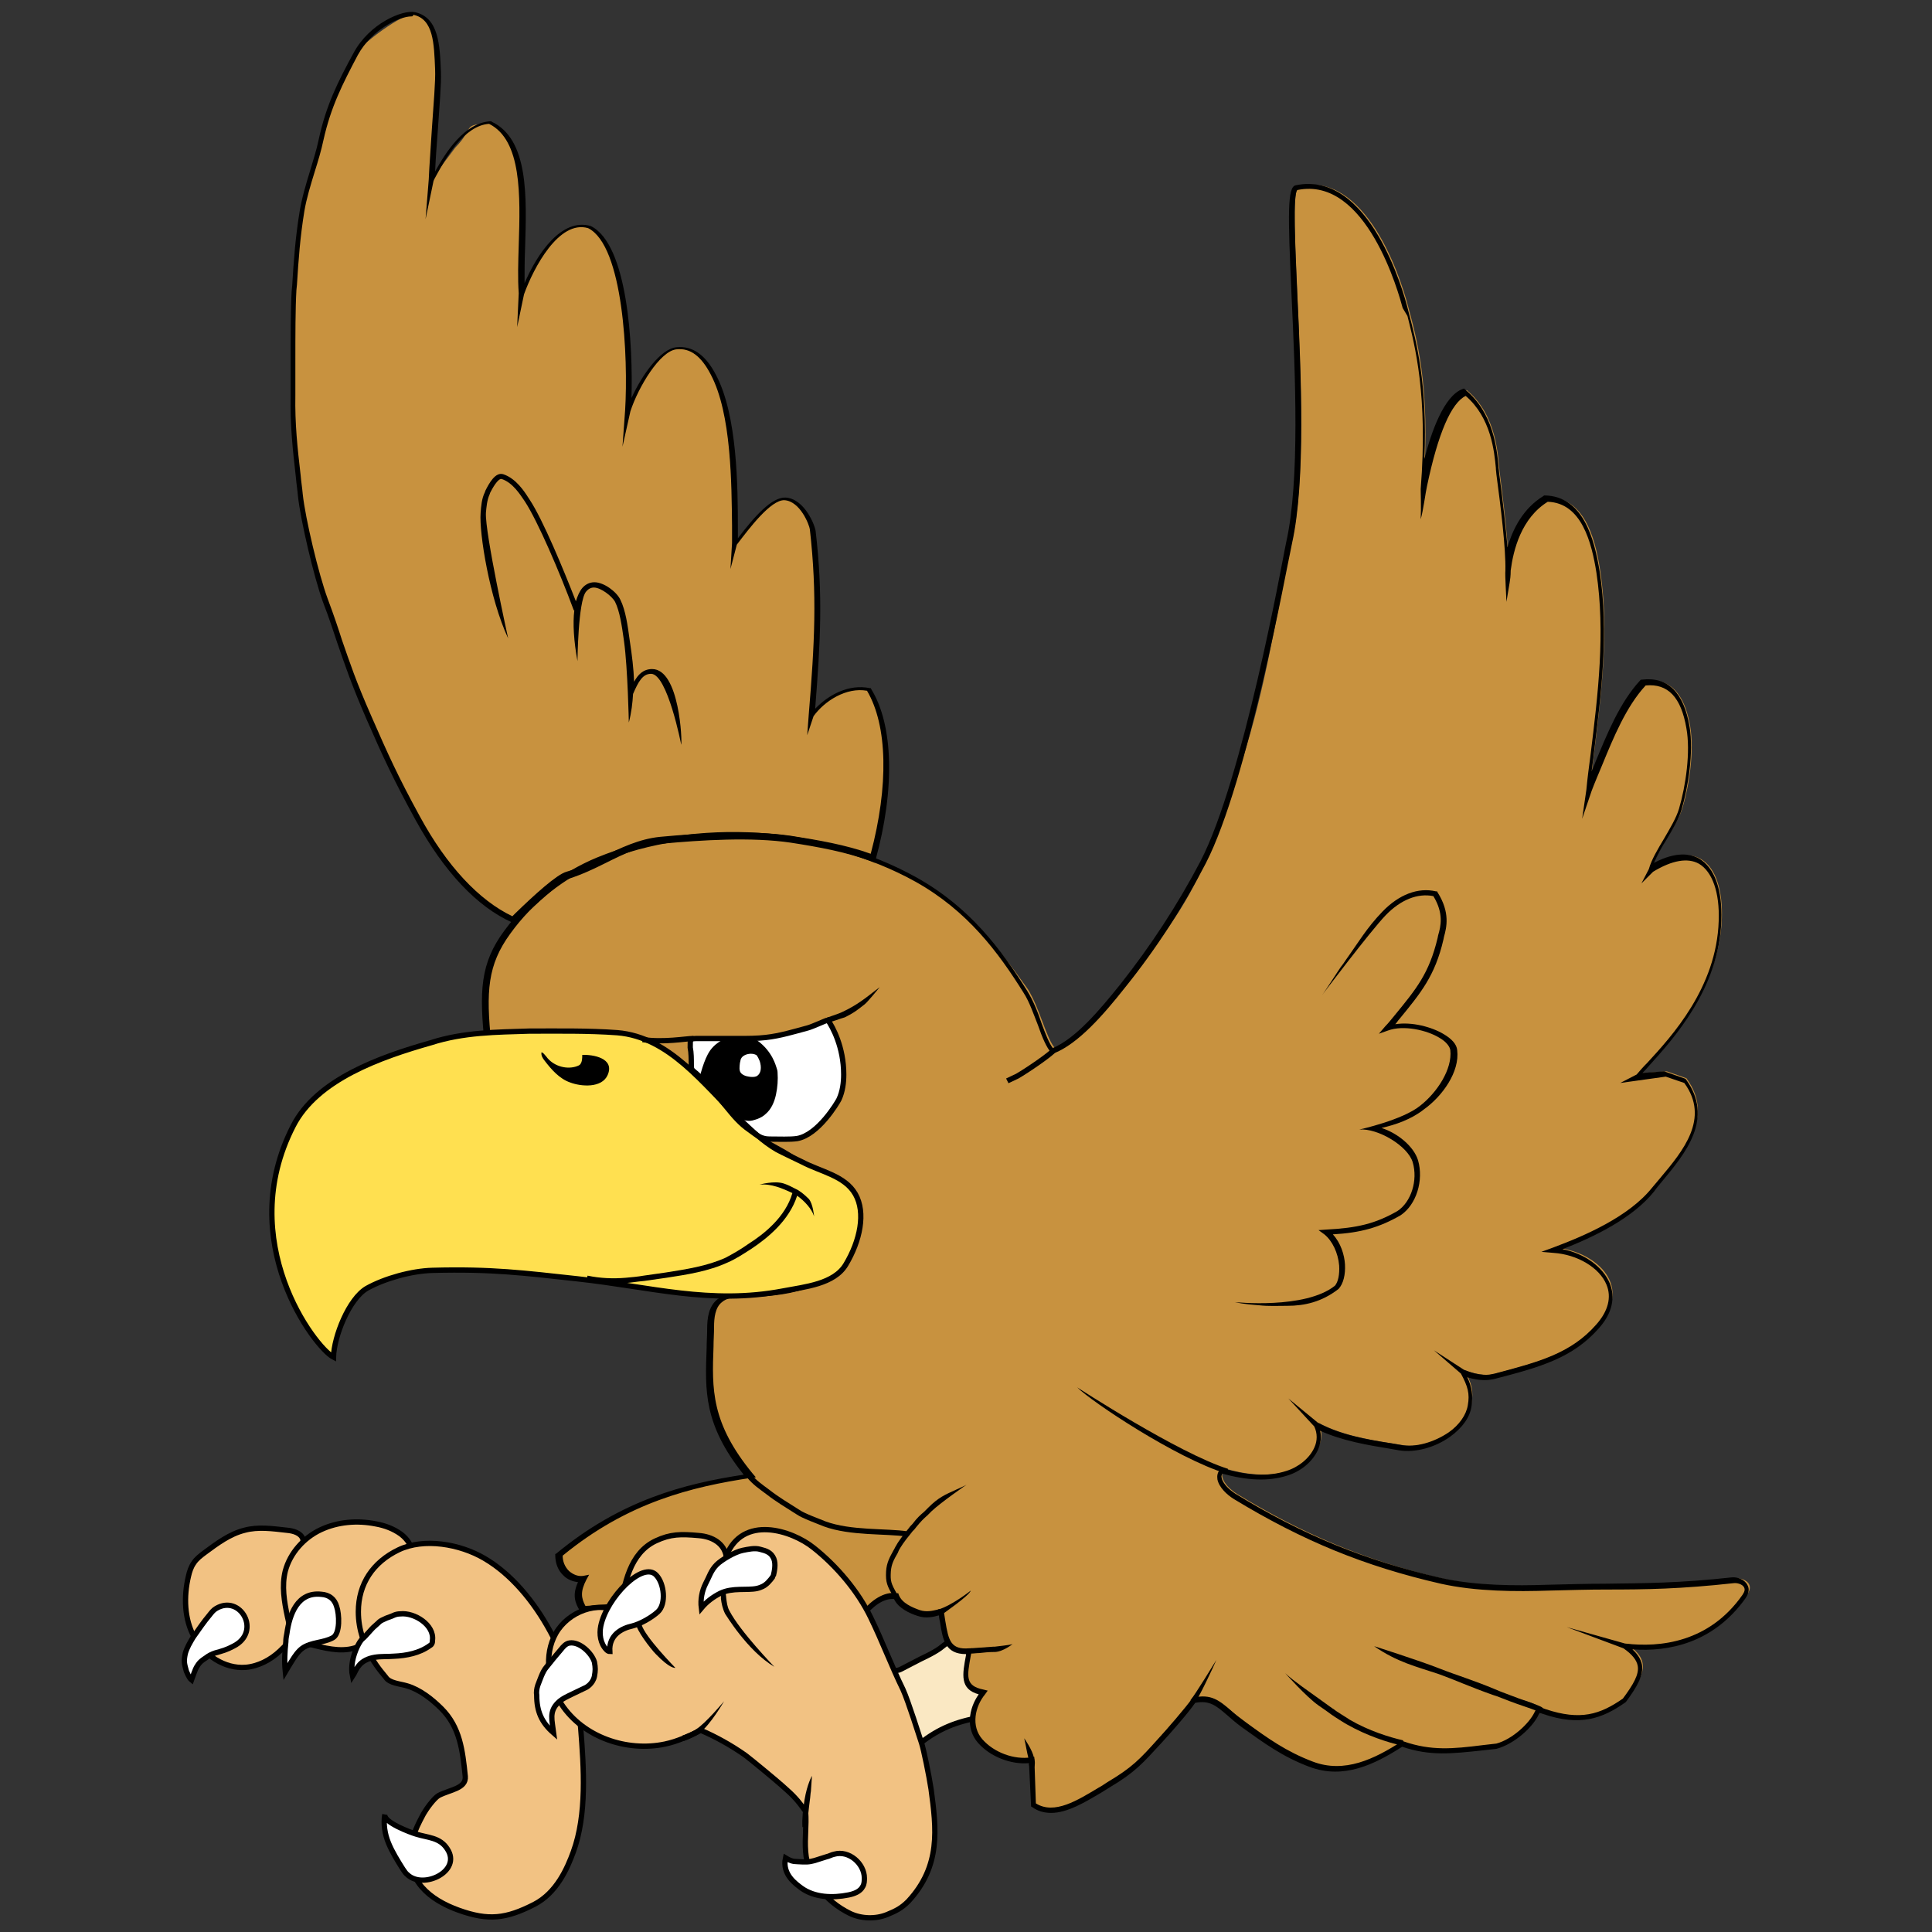 <?xml version="1.0" encoding="utf-8"?>
<!-- Generator: Adobe Illustrator 27.7.0, SVG Export Plug-In . SVG Version: 6.00 Build 0)  -->
<svg version="1.1" id="Layer_1" xmlns="http://www.w3.org/2000/svg" xmlns:xlink="http://www.w3.org/1999/xlink" x="0px" y="0px"
	 viewBox="0 0 365 365" style="enable-background:new 0 0 365 365;" xml:space="preserve">
<rect x="0" y="0" width="365" height="365" fill="#333333" stroke="none"/>
<style type="text/css">
	.st0{fill:#FAE8C3;stroke:#000000;stroke-miterlimit:10;}
	.st1{fill:#C8923F;}
	.st2{fill:#F2C283;stroke:#000000;stroke-miterlimit:10;}
	.st3{fill:#FFE050;}
	.st4{fill:#FFFFFF;stroke:#000000;stroke-miterlimit:10;}
	.st5{fill:none;stroke:#000000;stroke-miterlimit:10;}
</style>
<path class="st0" d="M170.3,315.3c1.6-0.8,3.2-1.7,4.9-2.5c0.8-0.4,1.7-0.9,2.4-1.4c0.5-0.4,1-0.8,1.5-1.1c1.8-0.9,4.2,0.2,4.7,2.1
	c0.3,1,0.1,2,0.6,2.9c0.2,0.4,0.6,0.7,0.8,1.1s0.3,1,0.3,1.5c0.1,1.5,0.3,3,0.3,4.5c0,0.2,0,0.4-0.1,0.6c-0.1,0.1-0.4,1.5-0.6,1.5
	c-4.3,0.7-7.8,2.1-11.2,4.8c-1.1-3.2-3.1-7.2-5-9.9c-0.7-1.1-1.8-2.3-1.9-3.7C168.3,315.3,169,316,170.3,315.3z"/>
<path class="st1" d="M173.1,166c-17.5-9.8-41.4-11.4-60-3.7c-6.8,2.8-13,7.7-17.3,13.6c-4.3,5.9-4.8,10.9-3.6,21.4l30.9-0.3
	c3.8,6.2,9.2,11.5,15.4,15.3c6.8,4.1,14.7,6.6,19.2,13.9c1.8,3,2.5,6.6,1.3,9.9c-2.6,7.6-11.7,8.3-19.1,8.5c-1.4,0-2.8,0.1-3.9,1
	c-1.5,1.2-1.7,3.3-1.7,5.1c-0.2,9.9-1.8,16.8,7.4,28c-13.4,2-24.6,5.5-36,14.9c-0.2,2.9,2.3,4.9,4.6,4.5c-1.4,2.6-1.1,4,0,5.7
	c17.2-0.7,30.3-7.7,46.4-8l0.2,5.2l6.3,3.9c1.5-1.9,3.9-3.9,6.3-3.5c0.6,1.7,2.6,2.6,4.3,3.2s3,0.3,4.2,0c0.9,4.6,0.7,7.5,5.4,7.2
	c-0.8,4.3-1.6,6.9,2.6,7.8c-2.2,2.7-2.8,6.6-0.5,9.2s6.2,4.1,9.7,3.6l0.4,8.5c4.3,3,9.8-1.2,14.3-3.9c4.8-2.9,6.2-4.4,9.8-8.4
	c1.3-1.5,5.3-5.9,6.4-7.6c4.2-0.9,5.2,1.5,9.4,4.6c4.3,3.1,7.8,5.6,12.7,7.5c5.8,2.2,11.1,0.1,17.3-3.9c6.1,2.2,10.7,1.2,17.7,0.5
	c3.1-0.8,6.5-3.8,7.6-6.2c0.4-0.9-4.3-1.7-3.4-2.2c0.8-0.4,4.1,1.5,4.9,1.8c6.8,2.3,10.8,0.9,15.1-2.2c3.4-4.7,4.5-7.2,0-10.3
	c7.7,0.9,16.6-0.8,22.7-9.4c1.5-2.1-0.8-3.1-2.1-3c-14.4,1.6-21.8,1-34.9,1.4c-6.6,0.2-13.9,0.1-20.3-1.3c-15.1-3.5-26.8-8.6-39-16
	c-1.8-1.1-3.8-3.2-2.5-4.9c4,1.2,8.3,1.7,12.3,0.5s7.4-5.3,5.5-9.1c4.8,2.6,10.8,3.4,15.8,4.2c5,0.9,12.3-2.9,13.1-7.9
	c0.4-2.3,0.1-3.8-1.4-6.3c3,1.2,4.9,1,5.6,0.8c8.7-2.3,15-3.9,20-9.6c6.5-7.4-1.2-13.8-8.5-14.3c6.5-2.4,14.6-6.1,18.9-11.5
	s11.9-12.5,6-20.5l-3.7-1.3l-5.2,0.4c3.7-4.4,15.1-14.5,15.6-29.3c0.3-9.5-4.1-15.4-13.1-9.7c1-3.5,4.7-7.8,5.7-11.3
	c1.3-4.4,2.2-10.8,1.4-15.4c-0.8-4.5-2.8-9.2-8.5-8.5c-5,5.4-7.6,13.8-10.4,20.2c1.4-13,4-27.4,1.9-41.1c-1-6.6-3.2-13.7-9.9-13.8
	c-5.9,3.6-7.4,11.1-7.6,15.6c0.6-2.7-0.3-11-1.5-20.5c-0.3-2.6-0.4-10.5-6.2-15.3c-5.7,2-8.4,20.9-8.2,18.2
	c1.5-19.2-1.5-28.8-2.9-34.1c-1.7-6.5-8.2-25.2-20.5-22.7c-3.1,0.6,3.1,46.6-1.4,67.1c-0.6,2.5-1.4,6.9-1.9,9.4
	c-3.7,18.7-5.4,28.6-14.4,50.9c-3.5,8.6-9.3,16.1-15.1,23.3c-4.4,5.6-9,10.7-13.3,12.3c-1.7-1.7-2.9-7.5-5.2-11.2
	C188.2,178.4,182.4,171.2,173.1,166z"/>
<path class="st1" d="M97,173.8c-7.9-3.5-13.9-11.6-18-19.2c-3.9-7.2-5.9-11.3-9.2-18.9c-4.5-10.4-4.9-13-8.3-22.3
	c-1.6-4.5-4.2-15-4.7-19.8c-0.7-6.7-1.5-12.2-1.4-18.9c0.1-5.2-0.1-14.6,0.2-19.8c0.3-5.3,0.6-9.7,1.4-14.9
	c0.7-4.3,2.6-9.2,3.6-13.5c1.4-6.5,3.9-10.9,6.6-16.3c0.9-1.8,9.1-7.9,11.1-7.5c4.1,0.9,4.3,5.7,4.5,10.8c0.1,4.1-0.5,4.4-0.4,8.5
	c0.2,5.4-0.7,6.6-0.9,12.4c1.8-3.2,2.7-4,4.5-6.5c3.9-4,1-4.3,6.6-4.6c8.9,4.2,5.4,21.5,6,32.5c2.1-6,7.1-14.5,12.8-12.8
	c7,3.4,7.9,24.7,7.2,34.9c1.6-4.7,5.8-11.6,9.1-12s5.2,2.2,7,5s2.3,6.6,2.7,9.9c0.8,7.4,1.2,14.8,1.4,22.1c3.2-4.2,6.8-8.8,9.4-8.6
	c3.2,0.2,5.1,4.9,5.2,5.9c1.5,12.8,0.8,22.1-0.2,35c2.5-3.3,6.8-5.8,10.8-4.9c4.4,7.1,4.1,19.5,0.7,31.9c-4.7-1.8-10.1-2.8-15.5-3.6
	c-7.5-1.1-17-0.5-24.5,0.2c-6.5,0.6-11.4,4.6-17.6,6.5C105.2,165.9,99.4,171.5,97,173.8z"/>
<g>
	<path d="M97.1,174.4l-0.3-0.1c-6.7-3-12.9-9.6-18.3-19.4c-4.1-7.5-6.1-11.8-9.2-18.9c-3-6.9-4.1-10.3-5.6-14.6
		c-0.7-2.1-1.5-4.6-2.7-7.7c-1.7-4.7-4.2-15.3-4.7-19.9c-0.1-1.2-0.3-2.4-0.4-3.6c-0.6-5.3-1.1-9.8-1-15.4c0-1.7,0-4,0-6.4
		c0-4.7,0-10,0.2-13.4l0.1-1c0.3-4.9,0.6-9.1,1.4-14c0.4-2.5,1.2-5.2,2-7.8c0.6-2,1.2-3.9,1.6-5.8c1.4-6.5,3.6-10.9,6.6-16.4
		c3-5.6,9.3-8.2,11.6-7.7c4.5,1,4.7,6.2,4.9,11.3c0.1,2.3-0.3,6.6-0.6,11.2c-0.2,2.6-0.4,5.3-0.5,7.6c2-3.6,5.5-9.2,10.5-9.5h0.1
		l0.1,0.1c7,3.3,6.6,14.2,6.3,23.9c-0.1,2.3-0.1,4.5-0.1,6.6c2.4-5.6,7-12.4,12.5-10.8c7,3.4,8,22.5,7.7,32.5c2-4.4,5.5-9.3,8.5-9.6
		c3-0.3,5.5,1.4,7.5,5.3c4,7.6,4.1,21,4.1,29c0,0.6,0,1.3,0,1.8c3.1-4.1,6.4-7.8,9-7.7c3.6,0.2,5.6,5.3,5.7,6.4
		c1.4,12,0.9,20.9-0.1,33.5c2.6-2.7,6.4-4.7,10.3-3.9h0.2l0.1,0.2c4.2,6.8,4.5,18.9,0.8,32.3l-0.1,0.5l-0.5-0.2
		c-4.7-1.8-10.2-2.8-15.4-3.6c-7.4-1.1-16.9-0.5-24.4,0.2c-3.8,0.3-7.1,1.9-10.5,3.6c-2.2,1.1-4.5,2.2-7,3c-1.7,0.5-6.8,5.4-9.3,7.7
		L97.1,174.4z M77.7,3.1c-2.2,0-7.4,2.4-10.1,7.3c-2.9,5.5-5.1,9.8-6.5,16.1c-0.4,1.9-1,3.9-1.6,5.8c-0.8,2.6-1.6,5.2-2,7.6
		c-0.8,4.9-1.1,9.1-1.4,13.9l-0.1,1c-0.2,3.4-0.2,8.7-0.2,13.4c0,2.4,0,4.6,0,6.4c-0.1,5.5,0.4,10,1,15.2c0.1,1.2,0.3,2.4,0.4,3.6
		c0.5,4.6,3,15.1,4.7,19.7c1.2,3.2,2,5.6,2.7,7.8c1.5,4.3,2.6,7.7,5.6,14.5c3.1,7.1,5,11.3,9.1,18.8c5.1,9.4,11.2,15.9,17.5,18.9
		l0.5-0.5c3.7-3.6,7.9-7.4,9.7-7.9c2.4-0.7,4.7-1.8,6.9-2.9c3.4-1.6,6.8-3.3,10.8-3.7c7.5-0.7,17.2-1.3,24.7-0.2
		c5.1,0.8,10.4,1.7,15.1,3.4c3.4-12.8,3.2-24.2-0.7-30.8c-3.9-0.7-8,1.9-10.1,4.8l-1.2,3.6l0.3-4c1.1-13.4,1.6-22.5,0.2-34.9
		c-0.1-0.8-1.8-5.3-4.8-5.5c-2.6-0.1-6.7,5.4-9,8.4l-1.2,4.6l0.3-4.9c0-1,0-2.1,0-3.3c-0.1-7.9-0.1-21.1-4-28.5
		c-1.8-3.5-3.9-5.1-6.5-4.8c-3.1,0.3-7.2,7.1-8.7,11.7l-1.5,6.7l0.5-6.9c0.6-9.8-0.3-31.1-7-34.4c-5.5-1.6-10.3,7.5-12.1,12.5
		l-1.3,6.2l0.3-6.4c-0.2-2.8-0.1-5.8,0-9.1c0.3-9.3,0.6-19.8-5.6-22.9c-4.7,0.3-8.2,6.5-10,9.8c-0.2,0.4-0.4,0.7-0.5,1l-1.5,7.2
		l0.6-7.5c0.1-2.6,0.4-6.2,0.6-9.7c0.3-4.4,0.7-8.9,0.6-11.1C82,8.2,81.9,3.6,78.1,2.8C78,3.1,77.9,3.1,77.7,3.1z"/>
</g>
<path class="st2" d="M57.2,290.7c-0.4-1.1-1.8-1.5-3-1.6c-2.7-0.3-5.4-0.7-8,0c-2.8,0.7-5.2,2.5-7.5,4.2c-0.8,0.6-1.6,1.2-2.1,2
	c-0.5,0.7-0.8,1.6-1,2.5c-0.9,3.8-0.8,8.1,1.1,11.5s5.7,6,9.7,5.7c2.4-0.2,4.7-1.4,6.5-3.1c2.2-2,3.8-4.6,5.2-7.3
	c0.9-1.8,1.7-3.7,2-5.8c0.2-1.8-0.1-3.5-1.2-4.9c-0.3-0.4-0.9-0.3-1.2-0.9C57.1,292.3,57.4,291.4,57.2,290.7z"/>
<path class="st2" d="M75.7,289.8c-1.4-1-3-1.6-4.7-1.9c-3.5-0.7-7.2-0.4-10.4,1.1s-5.8,4.4-6.7,7.8c-0.7,2.8-0.2,5.8,0.4,8.6
	c0.3,1.4,0.6,2.8,1.6,3.8c0.9,1,2.3,1.4,3.6,1.7c2.8,0.7,5.8,1.3,8.4,0.1c2.6-1.2,4.1-4,5.4-6.6C75.5,300.1,81,293.8,75.7,289.8z"/>
<path class="st2" d="M91.5,294.4c-4.6-2.7-11.4-3.9-16.2-1.6c-4.8,2.3-7.6,6.4-7.6,11.7c0,7,4.8,11.8,5.2,12.4
	c0.7,1.1,2.7,1.2,4,1.6c2.4,0.7,4.7,2.5,6.5,4.3c3.5,3.5,4,7.9,4.5,12.8c0.2,2.3-2.9,2.5-5,3.6c-0.9,0.5-2.4,2.6-2.9,3.5
	c-2,3.7-2,4.5-2.3,6.7c-0.9,5.8,3.4,9.5,9,11.5c5.6,2,8.9,1.6,14.2-1.1c4.3-2.2,6.3-6.9,7.4-9.9c2.6-7.1,2-15.9,1.4-23.5
	C108.6,314.8,101.6,300.3,91.5,294.4z"/>
<g>
	<path d="M198.6,342.5c-1.3,0-2.5-0.3-3.6-1.1l-0.2-0.1l-0.4-8.2c-3.4,0.3-7.3-1.2-9.6-3.8c-2.4-2.7-1.8-6.5,0.1-9.2
		c-3.6-1-3.1-3.7-2.4-7.4v-0.2c-3.9,0-4.4-2.7-4.9-6c-0.1-0.4-0.2-0.9-0.2-1.3h-0.1c-1,0.3-2.4,0.6-3.9,0.1
		c-1.6-0.5-3.7-1.5-4.5-3.2c-2.1-0.2-4.2,1.6-5.5,3.3l-0.3,0.4l-6.9-4.2l-0.2-5c-7.9,0.2-14.9,2-22.4,3.9c-7.4,1.8-15,3.8-23.5,4.1
		h-0.3l-0.2-0.2c-1-1.6-1.5-3.1-0.4-5.5c-1-0.1-2-0.5-2.7-1.2c-1.1-1-1.6-2.4-1.6-3.9v-0.2l0.2-0.1c12.2-10.1,24.2-13.2,35.4-14.9
		c-7.6-9.5-7.3-15.9-7-23.9c0-1.2,0.1-2.4,0.1-3.7c0-2,0.3-4.2,1.9-5.5c1.2-0.9,2.7-1,4.2-1.1c8.1-0.3,16.2-1.1,18.7-8.2
		c1-3,0.6-6.5-1.3-9.5c-3.3-5.3-8.3-8-13.7-10.8c-1.8-0.9-3.6-1.9-5.4-3c-6.2-3.8-11.5-9.1-15.4-15.2l-31,0.3v-0.4
		c-1.1-10.3-0.9-15.6,3.7-21.8c4.5-6.1,10.7-11,17.5-13.8c18.5-7.6,42.7-6.1,60.4,3.8c10,5.6,15.9,13.5,20.8,21.3
		c1.2,1.9,2.1,4.2,2.8,6.3c0.7,1.9,1.4,3.7,2.1,4.6c4.3-1.8,8.8-7.1,12.8-12.1c5.7-7.2,10.8-15,15.1-23.2
		c8-15.4,15.4-56.3,15.9-58.8l0.3-1.5c2.6-11.6,1.7-31.8,1-46.6c-0.7-15.5-0.8-20.5,0.8-20.8c14-2.9,20.4,20.4,21.1,23.1l0.3,1.2
		c1.3,5,3.5,13.1,2.9,27.4c1.3-5.1,3.7-11.9,7.2-13.2l0.3-0.1l0.2,0.2c5.3,4.3,6,11.2,6.3,14.5c0,0.4,0.1,0.8,0.1,1.1
		c0.8,6.1,1.3,10.8,1.6,14.2c1-3.5,3-7.4,6.8-9.7l0.1-0.1h0.1c7.3,0.1,9.4,8.2,10.4,14.3c1.8,11.5,0.3,23.2-1.1,34.6
		c-0.1,1.1-0.3,2.2-0.4,3.2c0.2-0.5,0.5-1.1,0.7-1.7c2.2-5.3,4.6-11.3,8.5-15.5l0.1-0.1h0.2c4.9-0.6,7.9,2.4,9,8.9
		c0.8,4.9-0.3,11.5-1.5,15.6c-0.5,1.8-1.7,3.8-2.9,5.8c-0.9,1.4-1.7,2.9-2.3,4.3c4.2-2.2,6.9-1.7,8.5-0.8c2.9,1.7,4.4,5.8,4.2,11.7
		c-0.4,12.9-9.1,22.4-13.7,27.5c-0.4,0.5-0.8,0.9-1.2,1.3l4.1-0.3l4,1.4l0.1,0.1c5.4,7.4-0.1,14-4.5,19.3c-0.5,0.6-1.1,1.3-1.5,1.9
		c-4.1,5.1-11.4,8.6-17.3,10.9c4.1,0.8,7.6,3.3,8.9,6.4c0.8,1.9,1.1,5-2,8.5c-5,5.7-11.2,7.4-19.7,9.6l-0.5,0.1
		c-0.5,0.1-2.1,0.4-4.7-0.4c0.9,1.9,1.1,3.4,0.8,5.5c-0.3,2.1-1.8,4.1-4,5.7c-2.9,2.1-6.7,3.1-9.7,2.6l-1.7-0.3
		c-4.3-0.7-9-1.5-13.2-3.4c0.3,1.2,0.1,2.4-0.4,3.6c-1,2.2-3.2,4.1-5.9,4.9c-3.5,1.1-7.5,0.9-12.2-0.4c-0.1,0.3-0.2,0.5-0.1,0.8
		c0.2,1.1,1.5,2.3,2.6,3c12.9,7.9,24.5,12.6,38.8,15.9c6.6,1.5,14.2,1.5,20.1,1.3c4.1-0.1,7.5-0.2,10.9-0.2c7.5-0.1,14-0.1,24-1.2
		c1-0.1,2.4,0.4,2.9,1.4c0.3,0.5,0.5,1.3-0.3,2.5c-6.1,8.6-14.7,10.2-21.4,9.7c1,0.9,1.6,1.9,1.8,2.9c0.3,2-0.8,4-3,7l-0.1,0.1
		c-4.4,3.1-8.6,4.6-15.6,2.2c-0.1,0-0.2-0.1-0.3-0.1c-0.1,0-0.3-0.1-0.3-0.1s-0.1,0.1-0.2,0.3c-1.1,2.4-4.6,5.6-8,6.5
		c-1,0.1-1.8,0.2-2.7,0.3c-5.7,0.6-9.8,1.1-15.1-0.7c-5.3,3.4-11.1,6.2-17.5,3.8c-5.1-1.9-8.6-4.5-12.8-7.5c-1.1-0.8-2-1.6-2.8-2.3
		c-2.1-1.8-3.3-2.8-6-2.3c-1.2,1.8-4.9,6-6.3,7.5c-3.6,3.9-5,5.6-9.9,8.5c-0.5,0.3-1.1,0.7-1.6,1
		C205.1,340.4,201.7,342.5,198.6,342.5z M195.7,340.7c3.5,2.2,7.9-0.6,11.9-3c0.6-0.3,1.1-0.7,1.6-1c4.7-2.8,6.1-4.3,9.6-8.2
		c1.4-1.5,5.3-6,6.4-7.6l0.1-0.2h0.2c3.3-0.7,4.8,0.5,7.1,2.5c0.8,0.7,1.7,1.4,2.8,2.2c4.1,3,7.6,5.5,12.6,7.4
		c6,2.3,11.7-0.5,16.8-3.8l0.2-0.1l0.2,0.1c5.2,1.8,9.3,1.4,14.9,0.7c0.8-0.1,1.7-0.2,2.6-0.3c3-0.8,6.2-3.8,7.2-5.9
		c0.5-1.1,1.1-1,1.8-0.7l0.3,0.1c6.6,2.2,10.3,1,14.6-2c2-2.7,3.1-4.6,2.8-6.2c-0.2-1.1-1.1-2.2-2.7-3.3l-10.7-4l11,3.1
		c6.6,0.8,15.9-0.2,22.2-9.2c0.4-0.6,0.5-1,0.3-1.4c-0.3-0.6-1.3-0.9-2-0.8c-10,1.1-16.5,1.2-24,1.2c-3.4,0-6.8,0.1-10.9,0.2
		c-6,0.2-13.7,0.2-20.4-1.3c-14.4-3.3-26.1-8.1-39.1-16c-1.3-0.8-2.8-2.2-3.1-3.7c-0.1-0.7,0-1.3,0.5-1.9l0.2-0.3l0.3,0.1
		c4.7,1.4,8.6,1.6,12,0.5c2.3-0.7,4.4-2.4,5.3-4.4c0.6-1.3,0.6-2.7,0-4l-4.9-5.3l5.6,4.6c4.2,2.3,9.4,3.2,14,3.9l1.7,0.3
		c2.7,0.5,6.2-0.5,9-2.4c2-1.4,3.3-3.3,3.6-5.1c0.4-2.2,0-3.6-1.3-6l-5.1-4.4l5.7,3.7c3.1,1.3,4.9,0.9,5.3,0.8l0.5-0.1
		c8.3-2.2,14.4-3.8,19.2-9.3c2.2-2.5,2.9-5.1,1.9-7.5c-1.3-3.2-5.5-5.7-10-6l-2.3-0.2l2.2-0.8c5.9-2.2,14.3-5.8,18.7-11.3
		c0.5-0.6,1-1.2,1.6-1.9c4.2-5,9.4-11.2,4.5-17.9l-3.5-1.2l-8.6,1.2l3.1-1.6c0.5-0.6,1.2-1.4,2-2.2c4.6-5,13.1-14.2,13.5-26.8
		c0.2-5.4-1.2-9.3-3.7-10.8c-2.1-1.2-5.1-0.7-8.7,1.5l-2.2,2.2l1.4-2.7c0.5-1.8,1.7-3.8,2.9-5.8c1.1-1.9,2.3-3.9,2.8-5.6
		c1.3-4.4,2.2-10.8,1.4-15.2c-1-5.9-3.5-8.5-7.7-8.1c-3.7,4-6.1,9.9-8.2,15c-0.7,1.7-1.4,3.3-2,4.9l-1.8,5.3l0.8-5.5
		c0.2-2.2,0.5-4.4,0.8-6.7c1.4-11.3,2.8-23,1.1-34.3c-0.9-5.7-2.8-13.2-9.2-13.4c-5,3.1-6.5,9.1-7,13c0,1-0.1,1.7-0.2,2.3l-0.6,3.6
		c0-0.6-0.3-5.1-0.2-5.9c0.1-4.2-0.9-12.2-1.7-18.2c0-0.3-0.1-0.7-0.1-1.2c-0.3-3.1-0.9-9.5-5.7-13.6c-2.7,1.3-5.2,7-7.3,17
		c-0.3,1.3-0.7,4.6-1.2,6.3c0.1-2.1,0-5.4,0-5.7c1.4-17.7-1.1-27.1-2.5-32.7l-0.9-1.5c-0.7-2.6-6.8-25-19.9-22.3
		c-0.9,0.8-0.4,10.4,0,19.8c0.7,14.8,1.6,35.2-1,46.9l-0.3,1.5c-0.6,2.5-8,43.5-16,59c-4.3,8.3-9.4,16.2-15.2,23.4
		c-4.1,5.2-8.9,10.7-13.5,12.5l-0.3,0.1l-0.2-0.2c-0.9-1-1.7-2.9-2.5-5.2c-0.8-2-1.6-4.4-2.7-6.1c-4.8-7.7-10.6-15.5-20.4-21
		c-17.4-9.7-41.4-11.2-59.5-3.7c-6.7,2.8-12.8,7.5-17.1,13.5c-4.3,5.9-4.6,10.9-3.6,20.6l30.7-0.3l0.1,0.2
		c3.8,6.1,9.1,11.4,15.2,15.1c1.7,1,3.5,2,5.3,2.9c5.2,2.8,10.6,5.6,14.1,11.1c2,3.3,2.5,7,1.4,10.3c-2.6,7.7-11.1,8.6-19.6,8.8
		c-1.4,0-2.7,0.1-3.6,0.9c-1.3,1-1.5,3-1.5,4.7c0,1.3-0.1,2.5-0.1,3.7c-0.3,8-0.5,14.4,7.4,24l0.6,0.7l-0.9,0.1
		c-11.2,1.7-23.3,4.6-35.6,14.7c0,1.1,0.4,2.1,1.2,2.9c0.8,0.7,1.8,1.1,2.8,0.9l1-0.2l-0.5,0.9c-1.2,2.3-1,3.5-0.2,5
		c8.4-0.4,15.8-2.3,23-4.1c7.7-1.9,14.9-3.8,23.1-3.9h0.5l0.2,5.4l5.6,3.5c1.6-1.9,4-3.7,6.4-3.3h0.3l0.1,0.3c0.6,1.6,2.6,2.4,4,2.9
		c1.3,0.4,2.4,0.1,3.3-0.1c0.2-0.1,0.4-0.1,0.6-0.1l0.5-0.1l0.1,0.5c0.1,0.7,0.2,1.3,0.3,1.9c0.6,3.6,1,5.4,4.5,5.1h0.6l-0.3,1.4
		c-0.7,3.9-1.1,5.7,2.4,6.4l0.8,0.2l-0.5,0.7c-1.9,2.3-2.7,6-0.5,8.5s6,3.9,9.2,3.4l0.6-0.1L195.7,340.7z"/>
</g>
<path class="st2" d="M123.9,291.1c-4.9,2.3-6,8.1-6.8,13.5c-4.1-2.3-9.8-0.1-12.1,4s-1.5,9.5,1.1,13.4c4.1,6.2,12.3,9,19.5,7.5
	c2.4-0.5,4.5-1.5,6.8-2.6c2.8,1.2,5.7,2.8,8.4,4.7c1.2,0.9,5.9,4.8,6.9,5.7c2.3,2,3,2.8,4.5,4.9c0.2,2.8-0.2,4.9,0,7.6
	c0.4,5.2,3.7,9.4,8.4,11.7c2.1,1,4.8,1.1,7,0.2c1.7-0.7,2.7-1.2,4-2.5c6.2-6.7,5.3-13.7,4.3-21.2c-0.4-2.6-1.4-7.5-1.8-8.7
	c-0.4-1.2-2.5-7.9-3.5-10.1c-2.2-4.5-3.9-9.1-6.1-13.6c-2.4-5-6.5-9.8-10.8-13.2c-4.1-3.3-13.4-6.3-16.5,1.6
	c-0.4-2.4-2.6-3.7-5.2-3.9C128.6,289.8,126.7,289.8,123.9,291.1z"/>
<path class="st3" d="M81.4,197c-9.5,2.7-21.5,6.9-26,15.7c-11.2,21.8,4.1,41.9,7.6,43.7c0.1-3.9,2.9-11,6.3-13
	c3.4-1.9,8.5-3.3,12.4-3.4c11.2-0.3,17.3,0.5,27.4,1.6c13.8,1.5,25.1,4.9,38.8,2.3c4.2-0.8,9.7-1.3,11.9-5c2.7-4.5,3.8-9.8,1.8-13.3
	s-6.5-4.2-10.1-6.1c-1.6-0.8-3.2-1.5-4.7-2.3c-2.6-1.5-4.9-3.7-7.1-5.8c-6.8-6.5-13.2-15.5-23.1-16.3c-5.5-0.4-11.1-0.3-16.6-0.3
	C93.8,195,87.6,195,81.4,197z"/>
<path class="st4" d="M130.6,201.2c0,0.3,0,0.5,0.1,0.8c0.1,0.2,0.4,0.4,0.6,0.6c1,0.7,5,5.3,6.1,6.7c1.3,1.6,2.5,3,4.1,4.1
	c1.4,1,2.2,1.8,3.9,1.8c1.8,0,3.9,0.1,5.2-0.1c4-0.7,7.6-6.8,7.9-7.4c0.7-1.5,0.9-3.2,0.9-4.7c0-5.2-2.1-9-3-10.3
	c-0.4,0.1-3,1.3-3.8,1.5c-2.6,0.7-5.2,1.5-7.9,1.8c-1.7,0.2-3.4,0.2-5.1,0.2c-2.5,0-5.1,0-7.6,0c-1.7,0-1.6,0-1.6,1.7
	C130.6,198.9,130.6,200.1,130.6,201.2z"/>
<path d="M134.2,198.4c-0.7,1-1.1,2.1-1.5,3.3c-0.1,0.3-0.2,0.7-0.3,1c-0.1,0.4-0.3,0.9-0.1,1.3c0.1,0.2,0.3,0.3,0.5,0.4
	c0.4,0.4,0.7,0.9,1.1,1.3c1.3,1.6,3.1,2.7,4.5,4.2c0.3,0.4,0.6,0.8,1,1.1c0.7,0.6,1.8,0.9,2.7,0.7c0.4-0.1,0.7-0.2,1-0.3
	c0.5-0.2,1.1-0.5,1.5-0.9c1.1-0.9,1.7-2.3,2-3.7s0.4-2.8,0.3-4.2c0-0.3-0.1-0.6-0.2-0.9c-0.1-0.2-0.7-3-3.6-5.1
	c-0.2-0.1-0.3-0.3-0.5-0.3c-0.1,0-0.3-0.1-0.4-0.1c-1.5-0.1-3.3-0.5-4.7-0.2C136.2,196.5,135,197.3,134.2,198.4z"/>
<path class="st4" d="M139.6,199.7c-0.2,0.3-0.2,0.7-0.3,1c-0.1,0.8-0.2,1.6,0.2,2.2c0.4,0.6,1.2,0.9,1.9,1c0.6,0.1,1.2,0.1,1.7-0.1
	c0.6-0.3,1-0.9,1.1-1.6c0.1-0.6,0-1.3-0.2-1.9c-0.2-0.5-0.4-0.9-0.7-1.3C142.2,198.2,140.2,198.6,139.6,199.7z"/>
<g>
	<path d="M155.8,193.3L155.8,193.3v-1l-0.1,0.2c0.5-0.3,2.6-0.9,3.4-1.3c2.8-1.3,4.5-2.7,6.3-4.1l0.8-0.6c0,0-2.2,2.7-2.8,3.2
		c-1.3,1-1.8,1.5-3.8,2.5C159.1,192.3,156.6,193.3,155.8,193.3z"/>
</g>
<path d="M110,199.3c0,0.6,0,1.3-0.4,1.8c-0.2,0.2-0.5,0.3-0.8,0.4c-2,0.6-4.4-0.2-5.6-1.9c-0.3-0.3-0.5-0.7-0.9-0.8
	c-0.1,0.6,0.2,1.1,0.6,1.6c1.3,1.7,2.8,3.4,4.8,4.1c2.1,0.8,6,1.1,7.1-1.4C116.2,199.9,112,199.2,110,199.3z"/>
<path d="M150.3,224.6c-0.8-0.4-1.3-0.7-2.2-1c-1.8-0.6-4.6,0.2-4.6,0.2c2.2-0.2,4.3,0.7,6.2,1.6c0.1,0,0,0,0,0
	c-1.3,4.5-5.3,7.7-8.3,9.6c-1.7,1.2-3,1.9-4.3,2.6c-3.5,1.6-7.5,2.2-11.3,2.8l-4.2,0.6c-1.1,0.2-2.3,0.3-3.4,0.4
	c-2.4,0.2-4.8,0.1-7.2-0.4l-0.2,1c1.7,0.3,3.5,0.5,5.2,0.5c0.7,0,1.5,0,2.2-0.1c1.2-0.1,2.3-0.3,3.5-0.4l4.2-0.6
	c3.9-0.6,7.9-1.2,11.6-2.9c1.4-0.6,2.8-1.5,4.5-2.6c3-2,7.1-5.3,8.6-10c1.3,0.9,2.8,2.5,3.2,3.9c0,0-0.2-2.4-1-3.3
	C151.9,225.6,151,224.9,150.3,224.6z"/>
<path class="st5" d="M199.2,198.3c-0.7,0.9-5.1,3.9-7,5c-0.6,0.3-1.3,0.6-1.9,0.9"/>
<path d="M275.3,198.4c-0.1-1.1-1-2.1-2.5-3c-2.3-1.4-6.1-2.4-9.2-1.9c0.3-0.3,0.5-0.7,0.8-1c4-4.9,6.7-8.1,8.3-15l0.1-0.5
	c0.5-1.8,1.2-4.6-1.2-8.4l-0.1-0.2h-0.2c-3.4-0.8-7,0.6-10.1,3.8c-3,3.1-4.6,5.9-6.9,9.1c-0.7,1-0.3,0.5-1,1.4
	c-0.3,0.4-3.1,4.8-3.6,5.4c0,0,9.2-12.2,12.1-15.2c2.8-2.9,6-4.2,9-3.6c2,3.3,1.4,5.7,0.9,7.4l-0.1,0.5c-1.6,6.7-4,9.6-8.1,14.6
	c-0.6,0.7-1.1,1.4-1.8,2.1l-1.2,1.4l1.7-0.6c2.9-1.1,7.4-0.1,9.8,1.4c1.2,0.7,1.9,1.6,2,2.3c0.4,3.6-2.5,8-5.7,10.5
	c-3.3,2.7-11.5,4.5-11.5,4.5c3.5-0.3,9.2,3.1,10.1,6.2c1,3.4-0.3,7.5-2.9,9.2c-4.2,2.4-7.6,3.2-13.5,3.5l-1.4,0.1l1.1,0.8
	c1.5,1.2,2.6,3.5,2.8,5.9c0.1,1.7-0.2,3.1-0.8,3.8c-5.6,4.5-18.9,3.1-18.9,3.1c1.7,0.4,3.5,0.5,4.6,0.6c1.8,0.2,3.5,0.1,5.3,0.1
	c3.2,0,6.5-0.7,9.7-3.2c0.9-1,1.3-2.7,1.2-4.6c-0.1-1.8-0.8-4.1-2.3-5.7c5.3-0.3,8.8-1.3,12.8-3.6c3-2,4.4-6.6,3.3-10.4
	c-0.8-2.6-3.8-5.1-6.9-6.1c2.6-0.6,5.6-1.6,8-3.5C272.5,207.1,275.8,202.5,275.3,198.4z"/>
<path class="st5" d="M141.5,278.8c1.2,1.4,2,1.9,3.6,3.1c1.8,1.4,3.5,2.4,5.7,3.8c1,0.7,3.8,1.7,5,2.2c4.9,1.8,11.5,1.3,15.6,1.9"/>
<g>
	<path d="M231.7,278.4c-9.5-2.9-25.5-13.6-28.2-16.3c0,0,19.2,12.5,28.5,15.4L231.7,278.4z"/>
</g>
<g>
	<path d="M168.8,301.7c-1.2-2.1-1.5-2.7-1.4-4.8c0.1-1.7,0.7-2.7,1.4-4c0.2-0.3,0.3-0.6,0.5-0.9c0.6-1.1,1.6-2.3,2.4-3.3
		c0.2-0.3,0.5-0.6,0.7-0.8c0.9-1.2,1.5-1.7,2.2-2.3c0.2-0.2,0.5-0.5,0.8-0.8c1.9-1.9,3.1-2.4,5.3-3.4c0.6-0.3,1.2-0.5,1.9-0.9
		c0,0-4.8,3.3-6.6,5c-0.3,0.3-0.6,0.6-0.8,0.8c-0.7,0.6-1.2,1.1-2.1,2.2c-0.2,0.3-0.4,0.5-0.7,0.8c-0.8,1-1.7,2.1-2.3,3.1
		c-0.2,0.3-0.4,0.7-0.5,1c-0.7,1.2-1.2,2.1-1.3,3.5c-0.1,1.8,0,2.2,1.2,4.3L168.8,301.7z"/>
</g>
<g>
	<path d="M264.9,329.8c-2.7-0.6-6.7-1.9-10.4-4c-0.4-0.2-2.6-1.6-3-1.9c-0.5-0.4-1.4-1-2.4-1.7c-2.3-1.6-6.3-6.1-6.3-6.1
		c1.6,1.5,4.7,3.6,6.9,5.2c1,0.7,1.9,1.4,2.4,1.7c0.3,0.3,2.5,1.6,2.9,1.9c3.6,2.1,7.5,3.3,10.1,3.9L264.9,329.8z"/>
</g>
<g>
	<path d="M290.9,323.5c-0.5-0.3-2.5-1-4.3-1.6c-2-0.7-3.8-1.5-4.6-1.7c-4.5-1.6-7.3-2.9-10.4-4c-3.9-1.3-7.7-2.2-12-5.2
		c0,0,8.5,2.7,12.3,4.2c3.3,1.3,6.4,2.2,10.7,4c0.6,0.3,2.6,1,4.4,1.7c2,0.7,3.8,1.3,4.4,1.7L290.9,323.5z"/>
</g>
<path class="st4" d="M157.6,350.3c-0.5,0.1-1,0.4-1.5,0.5c-0.7,0.2-1.5,0.5-2.2,0.7c-1.1,0.3-1.6,0.3-3.3,0.2
	c-0.8,0-1.4-0.2-2.2-0.7c-0.7,3.2,2.1,5,3,5.7c2.5,1.8,5.9,1.9,8.9,1.3c1-0.2,2.2-0.6,2.7-1.6c0.3-0.5,0.3-1.1,0.3-1.6
	C163.3,352.1,160.4,349.5,157.6,350.3z"/>
<path class="st4" d="M143.6,292.7c-1-0.3-2.3,0-3.3,0.2c-1.5,0.3-4,1.8-4.9,2.7c-1.1,1.1-1.4,2.3-2.1,3.6c-0.7,1.4-1,3-0.8,4.6
	c1-1.2,2.2-2.1,3.6-2.8c2.3-1.1,5-0.5,6.9-0.9c0.9-0.2,1.5-0.6,1.6-0.7c0.6-0.4,1.5-1.6,1.5-1.7c0.2-0.8,0.5-2.2,0.1-3.2
	C145.7,293.3,144.8,293,143.6,292.7z"/>
<path class="st4" d="M113.5,307.2c-0.3,1.5-0.1,3.3,1.1,4.5c0.2,0.2,0.4,0.3,0.6,0.3c-0.2-3.2,2.4-4.4,4.2-4.8
	c1.6-0.4,3.7-1.6,4.9-2.7c1.6-1.5,1.2-5.3-0.3-6.9C121.5,294.8,114.6,301.8,113.5,307.2z"/>
<path class="st4" d="M107.6,310.4c-0.7,0.1-1.2,0.7-1.6,1.2c-1.2,1.4-1.6,1.9-2.8,3.4c-0.7,0.8-1.2,2.4-1.6,3.4
	c-0.2,0.6-0.3,1.3-0.2,1.9c0,3,0.9,5.1,3.2,7.1c-0.3-2.4-0.9-4,0.8-5.7c0.8-0.8,1.8-1.2,2.8-1.7c0.9-0.4,1.4-0.7,2.3-1.1
	c0.3-0.1,1.5-0.8,1.8-2.2c0.2-1.1,0.2-1.6,0-2.7C111.8,312.3,109.5,310.1,107.6,310.4z"/>
<path class="st4" d="M40.8,303.9c-0.5,0.3-0.8,0.7-1.2,1.2c-1.1,1.3-2.1,2.8-3.1,4.2c-0.6,1-1.2,2-1.5,3.1c-0.3,1.5-0.2,1.8,0.2,3.3
	c0.1,0.2,0.5,1.3,1,1.7c0.2-0.5,0.6-2,1.1-2.7c0.5-0.8,1-1.1,1.6-1.5c0.5-0.4,1.1-0.7,1.7-0.9c1.4-0.4,2.2-0.6,3.5-1.3
	C49.5,308.3,45.4,301.1,40.8,303.9z"/>
<path class="st4" d="M54.2,308.6c-0.1,0.5-0.2,1-0.2,1.6c-0.2,1.8-0.3,3.7-0.1,5.6c0.4-0.7,0.9-1.4,1.3-2.1c0.5-0.8,1.1-1.7,1.9-2.3
	c1.7-1.2,4-1,5.8-2c1.4-0.8,1.2-4.5,0.7-5.9c-0.4-1.4-1.4-2.2-2.9-2.3C56.2,300.7,54.7,305,54.2,308.6z"/>
<path class="st4" d="M75.6,304.9c-0.4,0-0.9,0.1-1.3,0.3c-0.4,0.2-0.8,0.3-1.3,0.5c-1.6,0.7-1.1,0.6-2.3,1.6
	c-0.4,0.3-1.7,1.9-2.1,2.2c-0.5,0.4-0.8,1-1.1,1.6c-0.8,1.7-1.3,3.7-0.9,5.6c0.4-0.6,0.6-1.3,1.1-1.9c0.7-1,1.9-1.5,3.1-1.7
	c1.2-0.2,2.4-0.1,3.6-0.2c2.4-0.1,4.9-0.6,6.8-2c0.2-0.1,0.3-0.2,0.4-0.4c0.1-0.2,0.1-0.4,0.1-0.6C82.1,307,78.3,304.6,75.6,304.9z"
	/>
<path class="st4" d="M72.7,342.8c-0.3,1.8,0,3.7,0.7,5.4c0.7,1.7,1.7,3.3,2.7,4.9c0.3,0.4,0.5,0.8,0.9,1.1c3,2.8,10.3-0.7,7.5-4.9
	c-1.4-2.2-3.7-2.1-5.9-2.8C77.6,346.2,72.4,344.3,72.7,342.8z"/>
<path d="M123.2,126.4C123.2,126.4,123.1,126.4,123.2,126.4c-1.7,0-2.7,1.1-3.4,2.4c-0.1-2.5-0.4-5-0.8-7.6l-0.1-0.7
	c-0.3-2.2-0.7-5.2-1.7-7.2c-0.7-1.5-3.1-3.3-4.9-3.3l0,0c-0.9,0-1.7,0.4-2.3,1.1c-0.5,0.6-0.9,1.5-1.2,2.5
	c-2.3-5.9-6.2-15.4-8.8-19.3L99.8,94c-0.7-1.1-2.3-3.6-4.7-4.4c-1.5-0.5-2.7,1.7-3.4,3.1L91.6,93c-0.6,1.2-0.7,2.6-0.8,3.9
	c-0.3,3.8,1.7,16.2,5.2,23.7c0,0-4.4-20-4.2-23.7c0.1-1.1,0.2-2.4,0.7-3.5l0.1-0.3c0.4-0.8,1.5-2.8,2.2-2.6c2.1,0.7,3.5,3,4.2,4
	l0.2,0.3c2.4,3.7,6.5,13.2,9.2,20.5h0.1c-0.3,2.5-0.1,5.8,0.6,9.6c0,0,0.1-11.2,1.6-13.1c0.4-0.5,0.9-0.8,1.5-0.8l0,0
	c1.3,0,3.4,1.6,4,2.7c0.9,1.8,1.3,4.7,1.6,6.8l0.1,0.7c0.7,5.1,0.9,15.3,0.9,15.3c0.5-1.9,0.7-3.7,0.8-5.4l0,0
	c1-2.3,1.8-3.8,3.4-3.8l0,0c3.1,0,5.7,13.4,5.7,13.4C128.9,140.2,128.4,126.4,123.2,126.4z"/>
<path class="st5" d="M121.4,196.4c4,0.6,8.2-0.2,9.6-0.2"/>
<g>
	<path d="M127.6,315.1c-0.2,0-1.1,0.1-3.7-2.6c-1-1-3.8-4.7-3.7-5.7l1,0.1h-0.5h0.5C121.8,309.2,127.6,315.1,127.6,315.1
		L127.6,315.1z"/>
</g>
<g>
	<path d="M146.3,314.9c-5.1-3-9.2-9.9-9.3-10c-0.5-1-0.7-2-0.8-2.9c0-0.4,0-0.7,0.1-1l0.9-0.4c-0.2,0.5,0,0.8,0,1.3
		c0.1,0.8,0.2,1.7,0.6,2.4C139.8,308.2,146.3,314.9,146.3,314.9z"/>
</g>
<g>
	<path d="M129.2,328.9l-0.3-1c0.7-0.2,2.4-1,2.6-1.2c1.7-1,5.3-5.3,5.3-5.3c-0.2,0.3-2.4,4.2-4.7,6.1
		C131.9,327.8,129.9,328.7,129.2,328.9z"/>
</g>
<g>
	<path d="M151.6,345.2c-0.1-1.5,0.1-3.5,0.4-5.2c0.5-3,1.4-4.5,1.4-4.5l-0.2,2.9c-0.1,0.5-0.1,1.1-0.2,1.7c-0.2,1.7-0.5,3.6-0.3,4.9
		L151.6,345.2z"/>
</g>
<g>
	<path d="M178,305l-0.8-0.9c2.7-0.8,6.2-3.6,6.2-3.6C183.2,301.4,178.1,304.9,178,305z"/>
</g>
<g>
	<path d="M185,312.3c-0.5,0-1.1,0.1-1.6,0.1v-1c1.4-0.1,2.8-0.2,4.2-0.3h0.3c0.7-0.1,2.9-0.3,3.4-0.5c0,0-1.7,1.4-3.3,1.5h-0.2
		C186.8,312.1,185.9,312.2,185,312.3z"/>
</g>
<g>
	<path d="M195.4,333.8l-1-0.3c0.1-0.4,0-0.8-0.1-1.3c-0.3-1.2-0.5-2.5-0.8-3.8c0,0,1.6,2.3,1.8,3.6
		C195.5,332.5,195.6,333.1,195.4,333.8z"/>
</g>
<g>
	<path d="M225.6,321.9l-0.7-0.7c0.7-0.7,4.9-7.6,4.9-7.6C229.3,314.8,226.4,321,225.6,321.9z"/>
</g>
<path class="st5" d="M81.4,197c-9.5,2.7-21.5,6.9-26,15.7c-11.2,21.8,4.1,41.9,7.6,43.7c0.1-3.9,2.9-11,6.3-13
	c3.4-1.9,8.5-3.3,12.4-3.4c11.2-0.3,17.3,0.5,27.4,1.6c13.8,1.5,25.1,4.9,38.8,2.3c4.2-0.8,9.7-1.3,11.9-5c2.7-4.5,3.8-9.8,1.8-13.3
	s-6.5-4.2-10.1-6.1c-1.6-0.8-3.2-1.5-4.7-2.3c-2.6-1.5-4.9-3.7-7.1-5.8c-6.8-6.5-13.2-15.5-23.1-16.3c-5.5-0.4-11.1-0.3-16.6-0.3
	C93.8,195,87.6,195,81.4,197z"/>
</svg>
